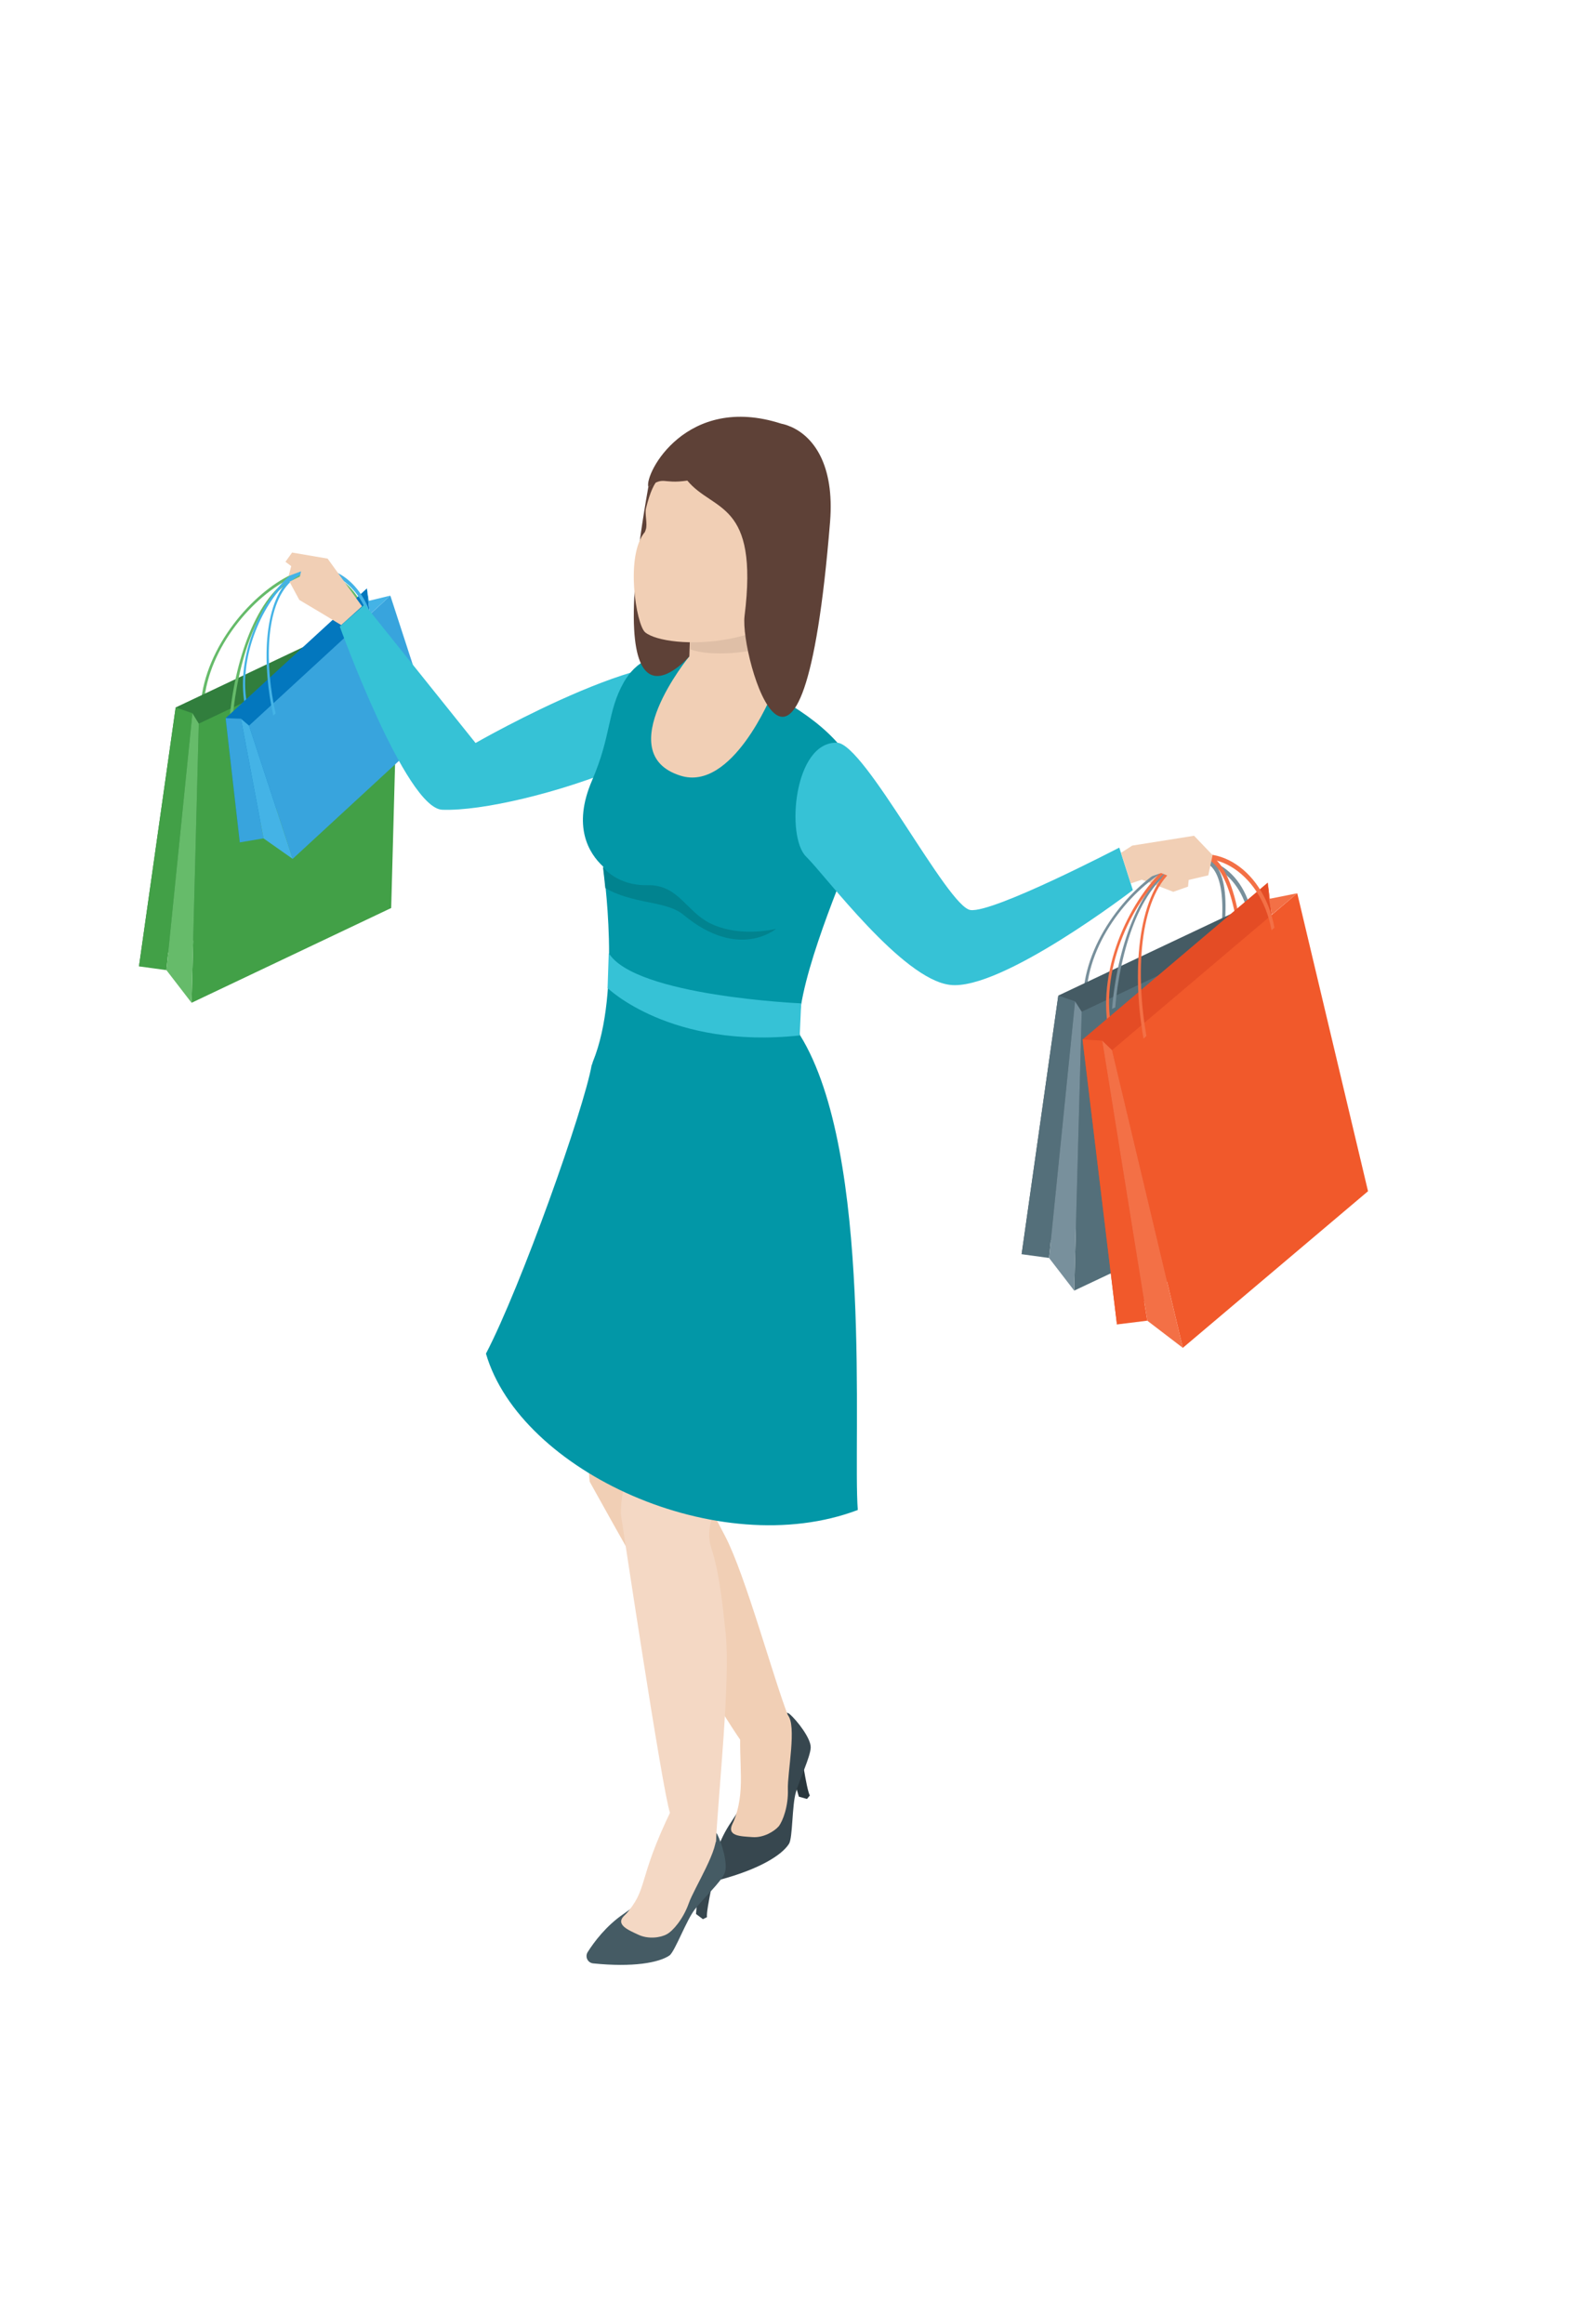 <?xml version="1.0" encoding="utf-8"?>
<!-- Generator: Adobe Illustrator 24.0.3, SVG Export Plug-In . SVG Version: 6.00 Build 0)  -->
<svg version="1.1" id="Layer_1" xmlns="http://www.w3.org/2000/svg" xmlns:xlink="http://www.w3.org/1999/xlink" x="0px" y="0px"
	 viewBox="0 0 54.41 80.41" style="enable-background:new 0 0 54.41 80.41;" xml:space="preserve">
<style type="text/css">
	.st0{fill:#66BB6A;}
	.st1{fill:#317E3D;}
	.st2{fill:#42A047;}
	.st3{fill:#44B3E6;}
	.st4{fill:#0377BE;}
	.st5{fill:#38A4DD;}
	.st6{fill:#F1CFB5;}
	.st7{fill:#29363C;}
	.st8{fill:#37474F;}
	.st9{fill:#455B64;}
	.st10{fill:#F4D8C4;}
	.st11{fill:#36C2D6;}
	.st12{fill:#ED6D23;}
	.st13{fill:#0297A7;}
	.st14{fill:#01838F;}
	.st15{fill:#5E4137;}
	.st16{opacity:0.3;fill:#B49B88;}
	.st17{fill:#78909C;}
	.st18{fill:#546F7A;}
	.st19{fill:#F37046;}
	.st20{fill:#E44C25;}
	.st21{fill:#F1592B;}
</style>
<g>
	<g>
		<path class="st0" d="M11.84,22.05l-0.11,0.05c0.16-1.93-0.37-2.71-1.65-2.1c-1.29,0.61-2.86,2.38-3.02,4.31l-0.11,0.05
			c0.16-1.99,1.79-3.85,3.14-4.48C11.43,19.24,12,20.06,11.84,22.05z"/>
		<polygon class="st1" points="11.73,30.17 4.81,33.44 6.08,24.48 12.99,21.21 		"/>
		<polygon class="st2" points="13.54,31.42 13.8,21.77 6.88,25.04 6.63,34.7 		"/>
		<polygon class="st2" points="6.66,24.68 6.08,24.48 4.81,33.44 5.76,33.57 		"/>
		<polygon class="st0" points="6.66,24.68 5.76,33.57 6.63,34.7 6.88,25.04 		"/>
		<polygon class="st0" points="12.93,21.72 12.99,21.21 12.9,21.72 12.85,22.22 13.8,21.77 		"/>
		<path class="st0" d="M12.83,22.63l-0.11,0.05c0.16-1.93-1.23-3.24-2.52-2.63c-1.29,0.61-1.99,2.91-2.15,4.84l-0.11,0.05
			c0.16-1.99,0.92-4.38,2.27-5.02C11.55,19.29,12.99,20.64,12.83,22.63z"/>
	</g>
	<g>
		<path class="st3" d="M11.95,21.35l-0.08,0.07c-0.37-1.64-1-2.15-1.91-1.31c-0.91,0.84-1.75,2.71-1.39,4.35L8.5,24.53
			C8.12,22.83,8.99,20.88,9.94,20C10.89,19.13,11.58,19.66,11.95,21.35z"/>
		<polygon class="st4" points="13.18,24.65 8.3,29.15 7.81,24.85 12.7,20.36 		"/>
		<polygon class="st5" points="15.01,25.22 13.51,20.61 8.62,25.11 10.13,29.72 		"/>
		<polygon class="st5" points="8.34,24.87 7.81,24.85 8.3,29.15 9.12,29.01 		"/>
		<polygon class="st3" points="8.34,24.87 9.12,29.01 10.13,29.72 8.62,25.11 		"/>
		<polygon class="st3" points="12.77,20.79 12.7,20.36 12.75,20.8 12.8,21.26 13.51,20.61 		"/>
		<path class="st3" d="M12.92,21.58l-0.08,0.07c-0.37-1.64-1.86-2.37-2.77-1.53c-0.91,0.84-0.9,2.93-0.53,4.57l-0.08,0.07
			c-0.38-1.69-0.37-3.87,0.58-4.74C11.01,19.14,12.54,19.88,12.92,21.58z"/>
	</g>
	<polygon class="st6" points="12.53,20.98 11.34,19.33 10.11,19.12 9.88,19.44 10.08,19.59 9.99,19.93 10.42,19.77 10.38,19.95 
		10.02,20.13 10.36,20.76 11.2,21.26 11.81,21.63 	"/>
	<g>
		<path class="st7" d="M27.69,60.36c0,0,0.22,1.57,0.34,1.77l-0.1,0.12l-0.28-0.08l-0.31-1.06L27.69,60.36z"/>
		<path class="st8" d="M24.94,65.04c-0.18,0.05-0.36-0.11-0.32-0.3c0.08-0.41,0.27-1.08,0.68-1.68c0.44-0.66,0.6-1.05,0.69-1.48
			c0.09-0.43,0.86-2.69,1.35-2.26c0.24,0.21,0.73,0.83,0.72,1.15c-0.01,0.32-0.37,1.06-0.51,1.54c-0.14,0.45-0.11,1.58-0.24,1.79
			C27.06,64.2,26.27,64.68,24.94,65.04z"/>
		<path class="st6" d="M27.26,59.34c0.33,0.35-0.01,2,0.01,2.58c0.02,0.57-0.17,1.09-0.32,1.28c-0.16,0.18-0.53,0.4-0.91,0.37
			c-0.38-0.03-0.93-0.02-0.67-0.49c0.25-0.46,0.35-0.36,0.64-1.46C26.35,60.36,27.03,59.1,27.26,59.34z"/>
		<path class="st6" d="M25.64,59.64c-0.1,1.42,0.2,2.34-0.27,3.44c-0.26,0.59,1.05-0.15,1.05-0.15s0.43-2.01,0.37-2.31
			c-0.05-0.3-0.7-1.42-0.7-1.42S25.68,59.57,25.64,59.64z"/>
	</g>
	<path class="st6" d="M27.28,59.38c-0.51-1.3-1.48-4.88-2.18-6.22c-0.56-1.08-1.21-2.29-1.89-2.74c0.01-0.03,0.02-0.06,0.03-0.1
		c0.37-1.65,1.5-6.48,1.31-8.13c-0.18-1.66-1.04-3.21-2.2-2.1c-1.16,1.12-1.12,1.14-1.12,1.14c-0.05,0.85-1.04,8.34-0.82,10.04
		c0,0,5.14,9.3,5.64,9.44C26.56,60.86,27.37,59.62,27.28,59.38z"/>
	<g>
		<path class="st8" d="M24.79,64.57c0,0-0.36,1.54-0.32,1.77l-0.14,0.07l-0.24-0.18l0.09-1.09L24.79,64.57z"/>
		<path class="st9" d="M20.53,67.94c-0.19-0.02-0.29-0.23-0.19-0.39c0.22-0.35,0.64-0.91,1.24-1.32c0.65-0.45,0.94-0.77,1.18-1.13
			c0.24-0.37,1.77-2.19,2.07-1.62c0.15,0.29,0.38,1.04,0.25,1.34c-0.12,0.3-0.73,0.86-1.03,1.25c-0.29,0.37-0.68,1.43-0.87,1.59
			C22.81,67.92,21.9,68.08,20.53,67.94z"/>
		<path class="st10" d="M24.76,63.46c0.18,0.45-0.73,1.86-0.92,2.4c-0.19,0.54-0.55,0.96-0.76,1.07c-0.21,0.12-0.64,0.18-0.98,0.02
			c-0.34-0.16-0.86-0.36-0.45-0.7c0.4-0.34,0.46-0.21,1.13-1.13C23.53,64.08,24.63,63.15,24.76,63.46z"/>
		<path class="st10" d="M23.26,62.58c-1.25,2.57-0.78,2.74-1.65,3.72c-0.22,0.61,1.07,0.21,1.07,0.21s1.79-2.72,1.85-3.02
			c0.06-0.3-0.81-0.58-0.81-0.58S23.32,62.45,23.26,62.58z"/>
	</g>
	<path class="st10" d="M24.74,52.25c0.41-1.06,1.69-3.87,2.18-5.25c0,0,2.41-6.31,0.79-8.82c-1.63-2.51-6.14-0.08-6.14-0.08
		c-0.28,1.03-0.23,1.85-0.33,3.06c-0.04,0.47,0.52,1.14,0.89,1.51c0.38,0.37,1.19,1.02,1.88,1.41c-0.18,0.61-0.23,1.09-0.23,1.09
		c-0.15,0.74-2.35,5.38-2.29,7.23c0,0,1.44,9.61,1.7,10.33c0.24,0.36,1.42,1.35,1.59,1c0.09-1.73,0.5-5.56,0.34-7.18
		c-0.11-1.04-0.23-2.19-0.51-3.01c0-0.01,0-0.01,0-0.02c-0.11-0.3-0.06-0.75,0.04-0.99C24.68,52.43,24.71,52.33,24.74,52.25z"/>
	<path class="st11" d="M24.61,23.36c-1.17-1.66-8.15,2.35-8.15,2.35l-3.84-4.79l-0.86,0.76c0,0,2.28,6.3,3.55,6.34
		C18.06,28.12,26.09,25.47,24.61,23.36z"/>
	<path class="st12" d="M20.46,29.22l1.46,2.28c1.06-0.74,4.02-9.25,0.68-8.81L20.46,29.22z"/>
	<path class="st13" d="M29.69,52.25c-0.18-2.3,0.55-12.32-2-16.43c-0.26-1.39,1.35-5.19,1.77-6.27c0.42-1.08,1.26-3.09-2.1-5.16
		c-1.44-0.89-2.61-1.51-3.49-1.69c-1.18-0.24-1.88,0.21-2.28,0.91c-0.58,1.03-0.42,1.83-1.1,3.4c-0.68,1.58-0.12,2.51,0.39,2.98
		c0,0.11,0.64,4.31-0.36,6.75c-0.01,0.03-0.02,0.07-0.03,0.1c0,0-0.01,0.01-0.01,0.01c-0.27,1.54-2.45,7.67-3.66,9.99
		C18.01,50.93,24.89,54.07,29.69,52.25z"/>
	<path class="st14" d="M24.58,31.95c-0.84-0.42-1.1-1.34-2.17-1.32S20.87,30,20.87,30c0,0.03,0.04,0.3,0.08,0.73
		c0.56,0.33,1.26,0.44,1.74,0.54c0.32,0.07,0.71,0.17,0.96,0.38c1.92,1.6,3.21,0.49,3.21,0.49C26.44,32.24,25.43,32.37,24.58,31.95z
		"/>
	<path class="st6" d="M26.71,24.04c0,0-1.37,3.37-3.16,2.8c-2.45-0.77,0.31-4.13,0.31-4.13l1.48,0.17L26.71,24.04z"/>
	<path class="st15" d="M22.44,16.85c-1.69,9.49,1.42,5.86,1.42,5.86l3.15-6.23l-3.53-0.39L22.44,16.85z"/>
	<path class="st6" d="M23.88,21.35c0.02,0.47-0.01,1.02-0.02,1.36c0.38,0.77,3.04,1.59,2.85,1.27c-0.6-1.04,0.6-3.32,0.6-3.32
		L23.88,21.35z"/>
	<path class="st16" d="M23.9,21.97c0,0.18,0,0.35,0,0.5c0.62,0.25,2.19,0.16,2.82-0.2c0.22-0.85,0.59-1.61,0.59-1.61l-3.44,0.69
		c0.01,0.19,0.01,0.38,0.02,0.56C23.9,21.93,23.9,21.95,23.9,21.97z"/>
	<path class="st6" d="M27.34,15.34c-1.25-0.34-2.72-0.58-4.51,1.19c-0.19,0.19-0.33,0.49-0.47,1.06c-0.05,0.18,0.06,0.55-0.01,0.74
		c-0.01,0.03-0.02,0.06-0.03,0.08c-0.69,0.82-0.3,3.21,0.01,3.47c0.73,0.61,5.02,0.68,6.05-2.05
		C29.08,17.97,28.59,15.69,27.34,15.34z"/>
	<path class="st15" d="M28.73,18.06c0.16-1.99-0.58-2.96-1.37-3.3l0,0c-0.01,0-0.02,0-0.03-0.01c-0.09-0.04-0.19-0.07-0.29-0.09
		c-3.28-1.06-4.74,1.73-4.6,2.19c0.58-0.39,0.46-0.09,1.35-0.22c0.9,1.09,2.48,0.69,1.98,4.69C25.6,22.73,27.76,30.01,28.73,18.06z"
		/>
	<path class="st11" d="M28.97,25.7c0.96,0.03,3.83,5.69,4.62,5.79c0.79,0.11,5.15-2.16,5.15-2.16l0.47,1.47c0,0-4.56,3.5-6.33,3.28
		c-1.66-0.2-4.28-3.75-4.98-4.44C27.2,28.96,27.47,25.66,28.97,25.7z"/>
	<polygon class="st6" points="39.52,30.44 40.61,30.86 41.12,30.68 41.15,30.37 39.88,29.78 	"/>
	<g>
		<path class="st17" d="M42.39,32.02l-0.11,0.05c0.16-1.93-0.37-2.71-1.65-2.1c-1.29,0.61-2.86,2.38-3.02,4.31l-0.11,0.05
			c0.16-1.99,1.79-3.85,3.14-4.48C41.99,29.21,42.56,30.02,42.39,32.02z"/>
		<polygon class="st9" points="42.28,40.13 35.36,43.4 36.63,34.45 43.55,31.18 		"/>
		<polygon class="st18" points="44.1,41.39 44.35,31.74 37.44,35.01 37.18,44.66 		"/>
		<polygon class="st18" points="37.21,34.65 36.63,34.45 35.36,43.4 36.31,43.53 		"/>
		<polygon class="st17" points="37.21,34.65 36.31,43.53 37.18,44.66 37.44,35.01 		"/>
		<polygon class="st17" points="43.48,31.68 43.55,31.18 43.45,31.68 43.4,32.19 44.35,31.74 		"/>
		<path class="st17" d="M43.38,32.6l-0.11,0.05c0.16-1.93-1.23-3.24-2.52-2.63c-1.29,0.61-1.99,2.91-2.15,4.84l-0.11,0.05
			c0.16-1.99,0.92-4.38,2.27-5.02S43.54,30.61,43.38,32.6z"/>
	</g>
	<g>
		<path class="st19" d="M42.89,31.76l-0.1,0.09c-0.38-2.09-1.15-2.77-2.35-1.76c-1.19,1.01-2.36,3.33-1.98,5.42l-0.1,0.09
			c-0.39-2.16,0.81-4.58,2.06-5.64C41.67,28.9,42.5,29.6,42.89,31.76z"/>
		<polygon class="st20" points="45.07,40.4 38.66,45.83 37.47,35.97 43.88,30.54 		"/>
		<polygon class="st21" points="47.35,41.22 44.9,30.91 38.49,36.34 40.94,46.64 		"/>
		<polygon class="st21" points="38.15,36.01 37.47,35.97 38.66,45.83 39.71,45.7 		"/>
		<polygon class="st19" points="38.15,36.01 39.71,45.7 40.94,46.64 38.49,36.34 		"/>
		<polygon class="st19" points="43.95,31.1 43.88,30.54 43.92,31.1 44.02,31.65 44.9,30.91 		"/>
		<path class="st19" d="M44.11,32.1l-0.1,0.09c-0.38-2.09-2.23-3.09-3.42-2.08c-1.19,1.01-1.28,3.65-0.91,5.74l-0.1,0.09
			c-0.39-2.16-0.26-4.9,0.99-5.96C41.81,28.92,43.72,29.94,44.11,32.1z"/>
	</g>
	<polygon class="st6" points="38.8,29.51 39.19,29.26 41.33,28.92 41.97,29.59 41.82,30.29 40.92,30.5 40.19,30.21 39.14,30.57 	"/>
	<path class="st11" d="M27.73,34.72c0,0-5.75-0.25-6.66-1.74l-0.04,1.21c0,0,2.17,2.12,6.65,1.64L27.73,34.72z"/>
</g>
</svg>
